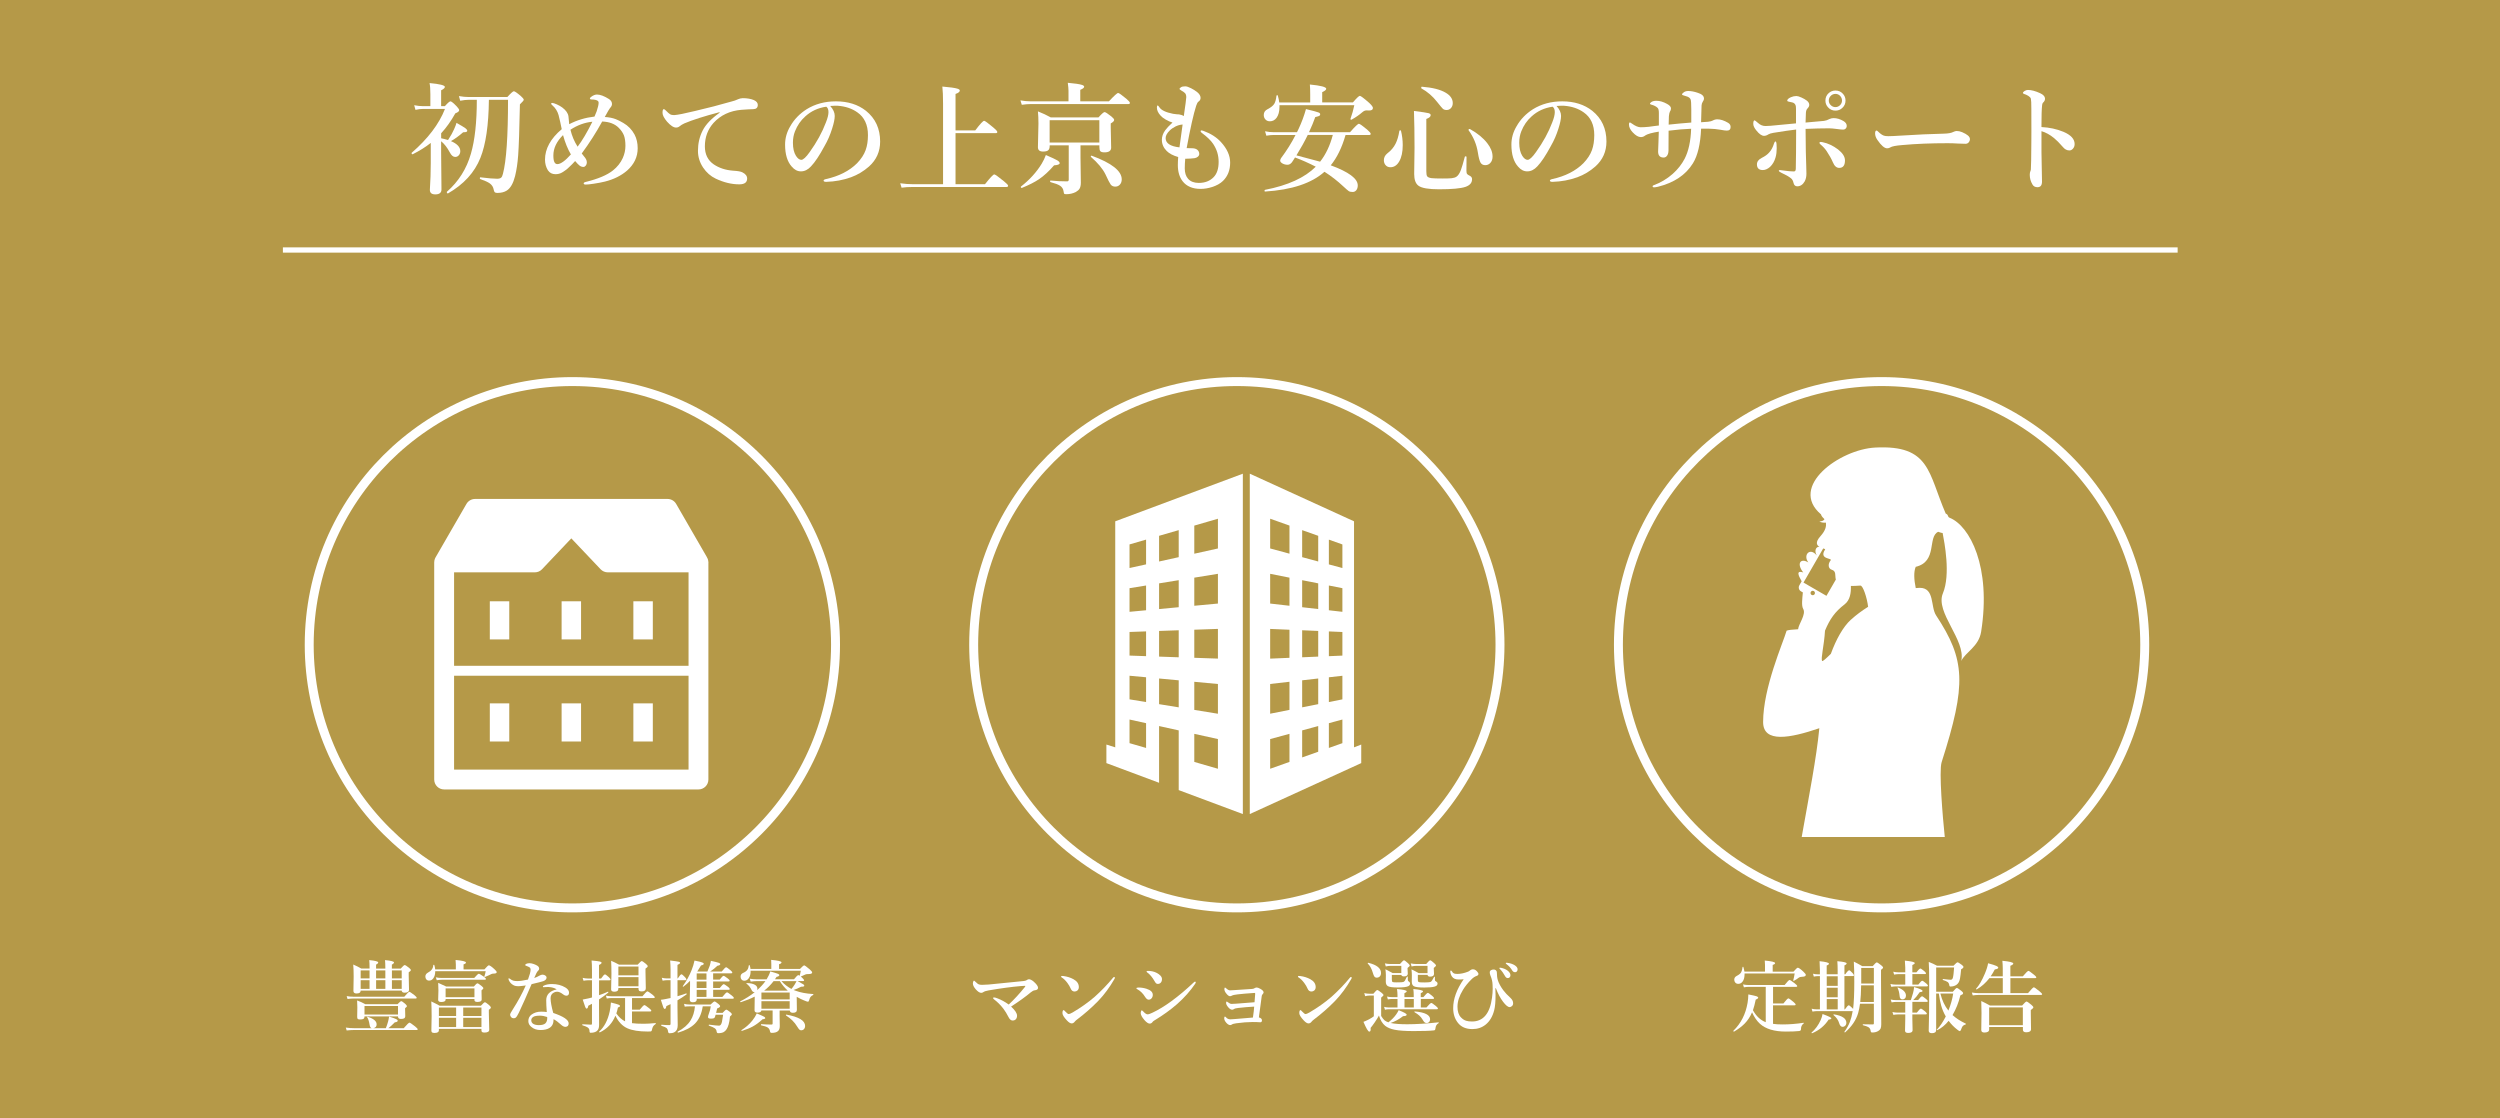 <?xml version="1.0" encoding="UTF-8"?>
<svg id="_レイヤー_2" data-name="レイヤー 2" xmlns="http://www.w3.org/2000/svg" width="950" height="425" viewBox="0 0 950 425">
  <g id="_レイヤー_1-2" data-name="レイヤー 1">
    <g>
      <rect width="950" height="425" fill="#b59948"/>
      <g>
        <path d="M170.26,53.2c1.05-1.6,1.81-2.96,2.29-4.09.46-1.02.77-1.83.92-2.43,1.8,1.02,2.94,1.71,3.44,2.09.43.34.65.65.65.92,0,.37-.42.56-1.26.56h-.29c-1.68,1.47-3.23,2.59-4.65,3.37,2.37,1.02,3.55,2.29,3.55,3.82,0,.66-.21,1.21-.63,1.64-.36.37-.79.56-1.3.56-.78,0-1.47-.58-2.07-1.75-.97-1.83-2.07-3.23-3.28-4.22v4.36l.13,13.95c0,1.26-.78,1.89-2.34,1.89-1.38,0-2.07-.57-2.07-1.71.22-3.47.34-6.86.34-10.15v-7.7c-1.93,1.54-4.22,2.98-6.87,4.31,0,.02-.01.02-.04.02-.08,0-.17-.06-.27-.18-.09-.1-.13-.2-.13-.29,0-.03.01-.06.04-.09,6.2-5.38,10.42-10.94,12.67-16.69h-8.31c-.91,0-1.88.12-2.9.36l-.49-1.77c1.21.24,2.34.36,3.39.36h2.76v-4.56c0-1.81-.1-3.22-.31-4.22,3.88.36,5.82.85,5.82,1.46,0,.4-.47.84-1.42,1.3v6.02h1.42c1.09-1.23,1.8-1.84,2.13-1.84s1.12.63,2.34,1.89c.64.69.97,1.18.97,1.46,0,.45-.49.85-1.46,1.21-1.62,2.91-3.41,5.44-5.39,7.59v1.89c.87.18,1.74.4,2.63.67ZM185.78,37.92c-.1,9.63-1.18,16.99-3.23,22.08-2.22,5.56-6.33,10.06-12.35,13.52h-.04c-.09,0-.18-.07-.27-.2-.08-.12-.11-.23-.11-.34,0-.04.01-.08.04-.11,4.43-3.88,7.47-8.69,9.12-14.44,1.5-5.12,2.25-11.96,2.25-20.51h-2.9c-1.05,0-2.19.12-3.41.36l-.49-1.77c1.35.24,2.62.36,3.82.36h14.58c1.33-1.47,2.16-2.2,2.47-2.2.34,0,1.24.61,2.67,1.84.73.64,1.1,1.12,1.1,1.42,0,.22-.49.79-1.46,1.71-.19,9.64-.42,16.11-.67,19.41-.21,2.92-.6,5.54-1.17,7.86-.69,2.74-1.73,4.57-3.12,5.48-.93.61-2.14.92-3.64.92-.46,0-.79-.09-.97-.27-.17-.17-.29-.47-.38-.92-.18-1.05-.69-1.86-1.53-2.45-.67-.48-1.88-1.03-3.62-1.64-.09-.04-.13-.14-.13-.29,0-.27.08-.39.22-.36,2.91.36,5.02.54,6.36.54.72,0,1.24-.15,1.55-.45.27-.27.49-.75.65-1.44,1.29-4.87,1.93-14.23,1.93-28.1h-7.25Z" fill="#fff"/>
        <path d="M229.8,44.46c1.54.08,2.93.34,4.16.81.81.3,1.78.79,2.92,1.46,1.83,1.06,3.24,2.53,4.25,4.4.79,1.51,1.19,3.25,1.19,5.21,0,3.29-1.35,6.12-4.04,8.49-2.25,1.93-5.04,3.32-8.38,4.16-1.2.3-2.64.58-4.33.83-1.39.21-2.39.31-2.99.31-.52,0-.79-.15-.79-.45,0-.24.28-.43.83-.56,4.63-1.14,8.05-2.58,10.26-4.33,1.68-1.32,2.93-2.9,3.77-4.74.67-1.5,1.01-3.04,1.01-4.63s-.19-2.96-.56-3.95c-.39-1-1.05-1.97-1.98-2.9-1.48-1.5-3.58-2.3-6.29-2.4-2.26,4.12-4.85,8.17-7.77,12.15.27.39.55.74.83,1.06.73.81,1.1,1.56,1.1,2.25,0,.52-.14.97-.43,1.33-.24.31-.53.47-.88.47-.49,0-.97-.16-1.42-.49-.42-.31-.99-.9-1.71-1.75-.6.7-1.55,1.65-2.85,2.85-.63.54-1.33,1.04-2.11,1.5-.73.43-1.56.65-2.49.65-1.27,0-2.24-.49-2.9-1.48-.73-1.2-1.1-2.55-1.1-4.04,0-4.15,2.12-8.01,6.36-11.59-.06-.25-.14-.64-.25-1.15-.13-.69-.24-1.19-.31-1.5-.25-1.2-.47-2.1-.65-2.72-.43-1.48-1.21-2.71-2.34-3.68-.31-.27-.47-.46-.47-.56,0-.24.13-.36.4-.36.34,0,.94.19,1.77.56.79.36,1.47.74,2.02,1.15,1.42,1.06,2.22,2.19,2.38,3.39.04.31.09.75.13,1.3.04.58.1,1.15.16,1.68,2.91-1.53,6.11-2.49,9.61-2.9.43-.96.71-1.63.83-2.02.49-1.47.74-2.56.74-3.28,0-.31-.13-.55-.4-.72-.51-.31-1.28-.47-2.31-.47-.4,0-.61-.13-.61-.4,0-.15.14-.34.43-.56.78-.61,1.53-.92,2.25-.92,1.24,0,2.76.57,4.56,1.71.76.49,1.15,1.12,1.15,1.89,0,.52-.25,1.03-.74,1.53-.21.22-.88,1.37-2.02,3.44ZM213.96,51.33c-2.46,2.44-3.68,5.02-3.68,7.73,0,1.2.13,2.05.4,2.56.25.49.63.74,1.12.74,1.24,0,2.96-1.23,5.14-3.68-1.2-2.02-2.19-4.47-2.99-7.34ZM216.77,49.29c.54,2.31,1.45,4.46,2.72,6.45,1.69-2.2,3.56-5.36,5.62-9.48-2.88.27-5.65,1.28-8.33,3.03Z" fill="#fff"/>
        <path d="M273.44,42.87v-.25c-5.83,1.53-10.29,2.95-13.39,4.27-.73.34-1.32.7-1.75,1.06-.39.34-.84.52-1.35.52-.94.04-2.1-.7-3.48-2.25-1.14-1.35-1.71-2.46-1.71-3.32,0-.94.15-1.42.45-1.42.24,0,.49.15.74.45.79.81,1.38,1.32,1.75,1.53.33.18.76.27,1.3.27h.31c1.3-.09,3.86-.6,7.68-1.53,4.97-1.15,9.63-2.36,13.97-3.62.85-.19,1.7-.49,2.54-.88.45-.22,1.03-.36,1.75-.4,1.66,0,3.08.25,4.25.74.97.46,1.46,1.06,1.46,1.8,0,1.06-.57,1.61-1.71,1.64-.17.02-.77.04-1.82.07-.87.03-1.77.09-2.72.18-4.34.37-7.86,2.03-10.56,4.96-2.2,2.47-3.3,5.44-3.3,8.92,0,3.02,1.12,5.31,3.37,6.85,2.05,1.39,4.5,2.19,7.34,2.4,1.78.1,2.96.31,3.55.63,1.2.6,1.8,1.39,1.8,2.36,0,1.47-1,2.2-2.99,2.2-2.92,0-5.9-.72-8.94-2.16-1.93-.91-3.53-2.32-4.81-4.22-1.3-1.96-1.95-4.08-1.95-6.36,0-2.81.6-5.39,1.8-7.73,1.15-2.28,3.29-4.51,6.4-6.72Z" fill="#fff"/>
        <path d="M315.49,40.28c1.14,1.26,1.71,2.52,1.71,3.77,0,1.17-.34,2.79-1.01,4.87-.72,2.32-1.68,4.53-2.9,6.63-1.89,3.52-3.59,6.08-5.12,7.68-1.15,1.26-2.43,1.89-3.82,1.89-1.3,0-2.46-.6-3.48-1.8-1.69-1.87-2.54-4.66-2.54-8.38,0-2.46.66-4.78,1.98-6.99,1.47-2.59,3.54-4.74,6.22-6.45,3.22-1.99,6.93-2.99,11.12-2.99,4.57,0,8.37,1.2,11.41,3.59,3.59,2.89,5.39,6.78,5.39,11.68,0,3.8-1.41,6.96-4.22,9.48-2.05,1.81-4.33,3.17-6.83,4.09-2.95,1.06-6.09,1.65-9.43,1.75-.67,0-1.01-.16-1.01-.47,0-.25.29-.45.88-.58,4.96-1.09,8.9-3.1,11.84-6.02,1.56-1.62,2.64-3.28,3.26-4.99.58-1.59.88-3.49.88-5.71,0-3.89-1.35-6.78-4.04-8.65-2.04-1.44-4.49-2.27-7.37-2.49-.31-.01-.69-.02-1.12-.02-.72,0-1.31.03-1.77.09ZM313.96,40.55c-3.11.45-5.76,1.68-7.95,3.68-1.72,1.53-3.02,3.41-3.91,5.66-.52,1.3-.79,2.76-.79,4.36,0,2.07.38,3.72,1.15,4.96.66,1.02,1.34,1.53,2.04,1.53s1.79-.98,3.17-2.94c2.71-3.77,4.77-7.53,6.18-11.28.64-1.6.97-2.9.97-3.91s-.28-1.66-.85-2.07Z" fill="#fff"/>
        <path d="M363.1,50.59v19.41h11.19c1.98-2.49,3.15-3.73,3.53-3.73.31,0,1.53.86,3.64,2.58,1.08.87,1.62,1.44,1.62,1.73,0,.31-.2.47-.61.47h-35.47c-1.69,0-3.16.09-4.4.27l-.52-1.68c1.72.24,3.35.36,4.87.36h11.41v-30.64c0-2.8-.09-4.96-.27-6.47,2.89.24,4.81.51,5.75.81.58.18.88.41.88.7,0,.49-.54.93-1.62,1.3v13.84h7.5c1.84-2.43,2.96-3.64,3.37-3.64.31,0,1.47.85,3.48,2.54,1.02.85,1.53,1.42,1.53,1.71,0,.3-.2.45-.61.45h-15.27Z" fill="#fff"/>
        <path d="M406.03,38.49v-4c0-.69-.09-1.7-.27-3.03,2.73.24,4.53.51,5.41.81.54.18.81.41.81.7,0,.37-.49.76-1.48,1.17v4.36h10.89c1.98-2.11,3.14-3.17,3.5-3.17.31,0,1.36.73,3.12,2.2.9.76,1.35,1.29,1.35,1.57,0,.3-.2.45-.61.45h-37.26c-.85,0-1.92.09-3.21.27l-.52-1.68c1.3.24,2.55.36,3.73.36h14.53ZM402.68,62c0,.46-.71.74-2.13.83-1.96,2.26-3.89,4.03-5.77,5.3-1.63,1.09-3.77,2.18-6.42,3.26-.01.01-.04.02-.07.02-.25,0-.38-.13-.38-.4,0-.04.01-.08.04-.11,3.31-2.58,5.94-5.48,7.91-8.71.64-1.08,1.17-2.17,1.57-3.28,2.23.96,3.68,1.63,4.33,2.02.61.37.92.73.92,1.08ZM410.59,55.22v4.6l.13,9.57c0,1-.17,1.77-.49,2.31-.27.45-.74.87-1.42,1.26-1.09.55-2.28.83-3.55.83-.49,0-.78-.04-.85-.13-.09-.1-.17-.41-.25-.92-.12-.94-.58-1.67-1.37-2.18-.69-.45-1.89-.9-3.59-1.35-.1-.03-.16-.13-.16-.31,0-.19.05-.29.16-.29,2.16.21,4.26.31,6.31.31.4,0,.61-.22.61-.67v-13.03h-7.25v.31c0,.81-.22,1.36-.67,1.66-.37.27-1,.4-1.86.4-1.29,0-1.93-.55-1.93-1.66l.2-8.98c0-1.72-.07-3.26-.2-4.63,1.81.72,3.44,1.48,4.87,2.29h18.15c1.21-1.35,1.98-2.02,2.31-2.02s1.18.55,2.58,1.66c.7.57,1.06,1.01,1.06,1.33,0,.4-.43.85-1.3,1.33v1.53l.16,7.66c0,1.2-.85,1.8-2.54,1.8-.81,0-1.34-.16-1.59-.47-.22-.27-.34-.77-.34-1.5v-.7h-7.17ZM417.75,54.16v-8.49h-18.89v8.49h18.89ZM426.26,68.16c0,.85-.26,1.55-.79,2.09-.46.45-1.02.67-1.66.67-.78,0-1.37-.28-1.77-.83-.36-.48-1.02-1.77-1.98-3.86-1.06-2.14-2.9-4.34-5.5-6.6-.04-.03-.07-.07-.07-.13,0-.22.09-.34.27-.34h.07c7.62,2.8,11.43,5.8,11.43,9.01Z" fill="#fff"/>
        <path d="M450.39,60.3c-.12,1.27-.18,2.52-.18,3.73,0,1.66.43,2.97,1.28,3.93.93,1.03,2.28,1.55,4.04,1.55,2.35,0,4.24-.73,5.66-2.2,1.26-1.3,1.89-3.23,1.89-5.79s-.69-4.73-2.07-6.83c-.88-1.32-2.32-2.71-4.31-4.18-.31-.22-.47-.44-.47-.65s.12-.31.36-.31c.1,0,.34.06.7.18,2.77,1,4.99,2.42,6.67,4.25,2.34,2.55,3.5,5.15,3.5,7.82,0,2.86-.91,5.17-2.72,6.94-1.02,1-2.41,1.78-4.18,2.34-1.45.46-2.9.7-4.33.7-3.05,0-5.33-.97-6.83-2.9-1.21-1.56-1.82-3.6-1.82-6.13,0-.88.04-1.91.13-3.08-1.92-.54-3.37-1.3-4.36-2.29-1.23-1.23-1.84-2.64-1.84-4.25,0-1.24.43-2.46,1.28-3.64.57-.78,1.49-1.75,2.76-2.92-.81-.22-1.66-.6-2.56-1.12-.87-.49-1.52-1-1.95-1.5-.94-1-1.42-2.03-1.42-3.08,0-.52.1-.79.31-.79.13,0,.35.23.65.7.7,1.09,2.43,1.92,5.19,2.47.42.08.89.13,1.42.18.52.03.79.04.81.04.73.1,1.35.32,1.84.65.61-4.18.93-6.56.94-7.14.01-.69-.14-1.22-.47-1.59-.22-.24-.7-.58-1.44-1.01-.43-.27-.65-.46-.65-.56,0-.21.2-.44.61-.7.34-.21.88-.31,1.59-.31.51,0,1.24.24,2.18.72.84.42,1.62.91,2.34,1.48.85.7,1.28,1.43,1.28,2.18,0,.6-.26,1.07-.79,1.42-.31.21-.61.73-.88,1.57-1,3.11-2.21,8.48-3.62,16.1.34.04.76.06,1.26.04.48-.01.84,0,1.08.02.73.06,1.3.25,1.71.58.49.42.74.95.74,1.59,0,.4-.19.76-.56,1.06-.33.28-.74.46-1.24.54-1.14.13-2.11.2-2.92.2h-.63ZM449.38,47.31c-.42.08-.73.12-.92.13-.49.09-1.05.28-1.66.56-.97.49-1.74,1.02-2.29,1.57-1.05,1.03-1.57,2-1.57,2.9,0,1.96,1.75,3.14,5.26,3.53.46-3.61.86-6.51,1.19-8.69Z" fill="#fff"/>
        <path d="M502.43,38.91h11.68c1.42-1.66,2.3-2.49,2.63-2.49s1.53.89,3.55,2.67c.94.88,1.42,1.53,1.42,1.93,0,.64-.47.97-1.42.97-.13,0-.26,0-.38-.02-.28-.01-.52-.02-.7-.02-.49,0-1.03.25-1.59.74-1.09.96-2.44,1.89-4.04,2.79-.03.02-.07.02-.11.02-.21,0-.31-.09-.31-.27,0-.01,0-.04.02-.07.63-1.77,1.12-3.5,1.46-5.19h-28.44v.63c0,1.77-.37,3.15-1.1,4.16-.66.88-1.5,1.33-2.54,1.33-.73,0-1.32-.25-1.75-.76-.39-.45-.58-1-.58-1.66,0-.99.49-1.72,1.48-2.2,1.27-.66,2.12-1.35,2.54-2.07.39-.66.66-1.67.81-3.03.03-.13.13-.2.29-.2.12,0,.19.05.22.16.27.91.45,1.78.54,2.61h11.77v-2.99c0-1.54-.04-2.82-.13-3.84,4.15.4,6.22.94,6.22,1.62,0,.4-.51.83-1.53,1.28v3.93ZM505.66,62.81c6.86,2.52,10.29,5.06,10.29,7.64,0,.79-.2,1.42-.61,1.89-.34.4-.79.61-1.33.61-.66,0-1.16-.11-1.5-.34-.31-.21-1-.8-2.04-1.77-2.22-2.08-4.6-3.94-7.17-5.57-4.88,4.37-12.41,6.88-22.6,7.52-.12,0-.18-.1-.18-.31,0-.19.06-.31.18-.34,8.68-1.68,15.12-4.61,19.29-8.8-2.75-1.41-5.38-2.58-7.88-3.5-.13.22-.34.55-.61.97-.27.4-.46.7-.58.88-.49.61-1.04.92-1.64.92-.75,0-1.42-.18-2.02-.54-.52-.33-.79-.67-.79-1.03,0-.22.1-.53.31-.92,2.17-2.89,4.01-5.83,5.53-8.83h-8.29c-.76,0-1.7.09-2.81.27l-.49-1.68c1.14.24,2.22.36,3.26.36h8.87l.61-1.24c1.15-2.44,2.09-4.96,2.81-7.55,2.65.64,4.24,1.07,4.76,1.28.43.18.65.41.65.7s-.13.49-.4.63c-.22.1-.72.25-1.48.43-.6,1.71-1.39,3.62-2.38,5.75h15.59c1.87-2.14,3-3.21,3.37-3.21.31,0,1.36.73,3.12,2.2.91.79,1.37,1.33,1.37,1.62,0,.3-.19.45-.58.45h-8.98c-1.38,4.79-3.26,8.64-5.64,11.54ZM501.64,61.44c2.16-2.74,3.77-6.13,4.83-10.17h-9.52c-1.14,2.37-2.58,4.96-4.31,7.77,4.67,1.21,7.67,2.01,9.01,2.4Z" fill="#fff"/>
        <path d="M532.37,49.67c.45,1.83.67,3.65.67,5.46,0,2.62-.45,4.7-1.35,6.24-.84,1.45-1.95,2.18-3.35,2.18-.78,0-1.4-.28-1.86-.85-.4-.48-.61-1.09-.61-1.82,0-1.02.44-1.89,1.33-2.61,1.39-1.05,2.44-2.28,3.14-3.71.63-1.24,1.1-2.85,1.42-4.83.03-.13.14-.2.34-.2.15,0,.24.04.27.13ZM559.37,68.16c0,1.32-.83,2.27-2.49,2.85-1.8.61-5.15.92-10.06.92-3.98,0-6.58-.45-7.79-1.35-1.09-.79-1.64-2.28-1.64-4.45l.13-9.97c0-5.39-.08-10.05-.22-13.99,3.11.39,4.96.67,5.53.83.55.15.83.4.83.74,0,.58-.55,1.07-1.66,1.46v19.83c0,.96.1,1.59.29,1.91.25.39.82.64,1.71.76.69.09,2.11.13,4.27.13,1.68,0,2.8-.04,3.37-.11.78-.09,1.38-.28,1.82-.58.66-.45,1.23-1.33,1.71-2.63.33-.87.82-2.52,1.46-4.94.03-.1.13-.16.29-.16.24,0,.36.07.36.2l-.04,5.28c0,.63.1,1.06.31,1.28.13.17.5.4,1.1.7.49.27.74.7.74,1.28ZM552.05,39.18c0,.79-.25,1.45-.74,1.95-.43.45-.97.67-1.59.67s-1.11-.16-1.44-.47c-.3-.27-1.03-1.15-2.2-2.63-1.69-2.16-3.67-3.86-5.93-5.1-.06-.03-.09-.11-.09-.25,0-.27.08-.4.25-.4,4.01.31,7.04,1.08,9.07,2.29,1.78,1.05,2.67,2.36,2.67,3.93ZM567.18,59.46c0,1.03-.29,1.86-.88,2.49-.51.54-1.14.81-1.89.81-.84,0-1.45-.33-1.82-.99-.37-.66-.7-1.91-.99-3.75-.48-3.1-1.66-5.94-3.55-8.54-.01-.03-.02-.05-.02-.07,0-.27.16-.4.47-.4.03,0,.05,0,.07.02,2.86,1.6,5.05,3.39,6.58,5.37,1.35,1.72,2.02,3.41,2.02,5.05Z" fill="#fff"/>
        <path d="M591.49,40.28c1.14,1.26,1.71,2.52,1.71,3.77,0,1.17-.34,2.79-1.01,4.87-.72,2.32-1.68,4.53-2.9,6.63-1.89,3.52-3.59,6.08-5.12,7.68-1.15,1.26-2.43,1.89-3.82,1.89-1.3,0-2.46-.6-3.48-1.8-1.69-1.87-2.54-4.66-2.54-8.38,0-2.46.66-4.78,1.98-6.99,1.47-2.59,3.54-4.74,6.22-6.45,3.22-1.99,6.93-2.99,11.12-2.99,4.57,0,8.37,1.2,11.41,3.59,3.59,2.89,5.39,6.78,5.39,11.68,0,3.8-1.41,6.96-4.22,9.48-2.05,1.81-4.33,3.17-6.83,4.09-2.95,1.06-6.09,1.65-9.43,1.75-.67,0-1.01-.16-1.01-.47,0-.25.29-.45.88-.58,4.96-1.09,8.9-3.1,11.84-6.02,1.56-1.62,2.64-3.28,3.26-4.99.58-1.59.88-3.49.88-5.71,0-3.89-1.35-6.78-4.04-8.65-2.04-1.44-4.49-2.27-7.37-2.49-.31-.01-.69-.02-1.12-.02-.72,0-1.31.03-1.77.09ZM589.96,40.55c-3.11.45-5.76,1.68-7.95,3.68-1.72,1.53-3.02,3.41-3.91,5.66-.52,1.3-.79,2.76-.79,4.36,0,2.07.38,3.72,1.15,4.96.66,1.02,1.34,1.53,2.04,1.53s1.79-.98,3.17-2.94c2.71-3.77,4.77-7.53,6.18-11.28.64-1.6.97-2.9.97-3.91s-.28-1.66-.85-2.07Z" fill="#fff"/>
        <path d="M649.08,46.26c.82-.1,1.41-.25,1.75-.45.55-.31,1.14-.47,1.75-.47,1.24,0,2.62.45,4.13,1.35.61.37.92.89.92,1.55,0,.93-.47,1.39-1.42,1.39-.51,0-1.29-.1-2.36-.31-1.39-.25-2.96-.4-4.69-.43h-2.74c-.25,5.85-1.29,10.24-3.1,13.16-2.74,4.43-7.17,7.4-13.3,8.92-.72.15-1.19.22-1.42.22-.4,0-.61-.12-.61-.36,0-.18.09-.31.27-.38,2.74-1,5.18-2.45,7.32-4.33,1.93-1.71,3.47-3.65,4.6-5.82,1.48-2.89,2.3-6.68,2.45-11.37-2.4.08-5.25.32-8.56.74-.01.84-.02,2.1-.02,3.77s0,2.96-.02,3.8c-.03.99-.28,1.71-.76,2.18-.31.3-.67.45-1.08.45-1.41,0-2.11-.76-2.11-2.29,0-.48.04-1.62.13-3.44.08-1.6.12-2.97.13-4.11-1.17.18-2.23.4-3.19.65-.97.28-1.63.55-1.98.81-.48.4-1.03.61-1.64.61-.94,0-1.98-.6-3.1-1.8-.94-.99-1.42-1.98-1.42-2.99,0-.52.13-.79.4-.79.04,0,.26.13.65.4,1.32.96,2.44,1.44,3.37,1.44s2.01-.06,3.17-.18c.42-.06,1.07-.15,1.95-.27.66-.09,1.27-.16,1.82-.22v-4.74c0-.99-.15-1.63-.45-1.93-.57-.57-1.38-.99-2.45-1.26-.31-.07-.47-.19-.47-.36,0-.18.19-.4.56-.65.43-.3,1.06-.45,1.89-.45,1.27,0,2.62.4,4.04,1.19.99.54,1.48,1.11,1.48,1.71,0,.46-.14.89-.43,1.28-.15.27-.27.84-.36,1.71-.06,1.05-.09,2.1-.09,3.17,2.91-.31,5.77-.58,8.6-.79v-5.01c0-2.11-.09-3.38-.27-3.82-.19-.42-.58-.76-1.17-1.01-.4-.16-.92-.33-1.55-.49-.34-.07-.52-.2-.52-.38,0-.21.23-.48.7-.81.43-.31.99-.47,1.66-.47,1.06,0,2.28.23,3.66.7,1.54.49,2.31,1.21,2.31,2.16,0,.4-.17.85-.52,1.33-.22.33-.36.78-.4,1.35-.06,1.66-.12,3.77-.18,6.33,1.11-.04,1.98-.1,2.61-.18Z" fill="#fff"/>
        <path d="M686.12,46.57c3.08-.24,5.41-.45,6.99-.63.7-.09,1.39-.32,2.07-.7.54-.24,1.06-.36,1.57-.36,1.26,0,2.53.38,3.82,1.15.79.49,1.19,1.09,1.19,1.8,0,.42-.14.77-.43,1.06-.24.24-.54.36-.9.36-.52,0-1.29-.07-2.31-.22-1.35-.18-2.37-.27-3.08-.27-2.64,0-5.61.08-8.92.22,0,2.79.03,5.65.09,8.6.03,1.57.08,3.42.16,5.55.04,1.36.07,2.32.07,2.88,0,1.12-.22,2.09-.65,2.9-.72,1.26-1.67,1.89-2.85,1.89-.75,0-1.22-.45-1.42-1.35-.17-.79-.5-1.38-1.01-1.75-.78-.63-1.96-1.3-3.55-2.02-.67-.3-1.01-.58-1.01-.83,0-.15.15-.22.45-.22.15,0,.34.02.56.07.24.03.43.05.56.07,1.78.25,3.17.38,4.18.38.46,0,.7-.35.7-1.06.06-1.54.09-3.57.09-6.09l.04-8.78c-2.1.24-4.98.66-8.65,1.26-.88.15-1.51.34-1.89.58-.55.37-1.11.56-1.66.56-.85,0-1.82-.67-2.9-2.02-.79-.96-1.19-1.8-1.19-2.54,0-.88.17-1.33.52-1.33.1,0,.56.35,1.37,1.06.81.73,1.73,1.1,2.76,1.1.46,0,1.09-.03,1.89-.09,1.24-.1,4.48-.41,9.7-.92v-5.48c0-.73-.06-1.22-.18-1.46-.25-.55-.66-.89-1.21-1.01l-1.33-.29c-.4-.07-.61-.21-.61-.4,0-.45.46-.88,1.39-1.3.69-.3,1.39-.45,2.11-.45.43,0,1.08.19,1.93.58.76.34,1.44.73,2.02,1.17.61.48.92,1.02.92,1.62,0,.45-.22.89-.65,1.33-.39.39-.6.97-.63,1.75-.06,1.35-.1,2.57-.13,3.66ZM674.14,54.5c.15-.49.33-.74.54-.74s.34.29.4.88c.04.61.07,1.18.07,1.71,0,1.27-.14,2.42-.43,3.44-.42,1.5-1.12,2.71-2.11,3.64-.91.79-1.82,1.19-2.72,1.19-1.5,0-2.25-.72-2.25-2.16,0-1.03.61-1.86,1.84-2.47,1.23-.61,2.16-1.29,2.81-2.04.81-.88,1.42-2.03,1.84-3.44ZM691.91,55c-.34-.28-.52-.52-.52-.7,0-.24.19-.36.56-.36.06,0,.27.03.63.09,2.05.42,4.01,1.34,5.88,2.76,1.75,1.38,2.63,2.76,2.63,4.16,0,1.9-.73,2.85-2.2,2.85-1,0-1.8-.7-2.38-2.09-.57-1.33-1.37-2.77-2.4-4.31-.6-.88-1.33-1.68-2.2-2.4ZM697.48,34.4c1.14,0,2.08.41,2.83,1.24.66.72.99,1.58.99,2.58,0,1.14-.42,2.08-1.26,2.83-.72.66-1.57.99-2.56.99-1.14,0-2.08-.42-2.83-1.26-.66-.72-.99-1.57-.99-2.56,0-1.15.42-2.1,1.26-2.85.72-.64,1.57-.97,2.56-.97ZM697.48,35.68c-.75,0-1.38.28-1.89.85-.43.48-.65,1.04-.65,1.68,0,.72.28,1.33.85,1.84.48.43,1.04.65,1.68.65.72,0,1.33-.28,1.84-.83.43-.48.65-1.03.65-1.66,0-.73-.28-1.36-.83-1.89-.48-.43-1.03-.65-1.66-.65Z" fill="#fff"/>
        <path d="M748.58,52.79c0,.51-.17.95-.49,1.33-.31.34-.7.52-1.17.52s-1.42-.03-2.9-.09c-1.3-.09-2.61-.13-3.91-.13-6.33,0-12.07.23-17.21.7-2.44.19-3.96.49-4.56.88-.34.24-.76.36-1.24.36-1,0-2.23-1.06-3.68-3.17-.58-.82-.88-1.65-.88-2.49,0-.73.19-1.1.56-1.1.12,0,.31.13.58.4.82.81,1.56,1.33,2.2,1.55.39.13.94.2,1.66.2.96,0,2.57-.07,4.83-.22,6.14-.39,11.58-.64,16.31-.74,1.66-.04,2.85-.26,3.57-.65.49-.24.93-.36,1.3-.36.67,0,1.36.15,2.07.45,1.96.84,2.94,1.7,2.94,2.58Z" fill="#fff"/>
        <path d="M775.76,48.28c3.01.15,5.79.75,8.33,1.8,2.84,1.2,4.27,2.75,4.27,4.65,0,.75-.24,1.37-.72,1.86-.39.39-.81.58-1.26.58-.96,0-1.8-.45-2.52-1.35-1.3-1.5-2.41-2.61-3.32-3.35-1.57-1.29-3.17-2.16-4.78-2.63v8c0,.79.07,4.51.2,11.14,0,1.44-.57,2.16-1.71,2.16-.9,0-1.54-.35-1.93-1.06-.67-1.14-1.01-2.35-1.01-3.64,0-.58.08-1.03.22-1.33.13-.31.2-.58.2-.79.09-1.14.15-4.57.18-10.31.01-1.62.02-3.03.02-4.25l-.02-8.36c0-2.17-.06-3.47-.18-3.91-.13-.39-.46-.74-.97-1.06-.63-.37-1.16-.61-1.59-.72-.3-.09-.45-.23-.45-.43s.2-.43.61-.7c.43-.27.86-.4,1.28-.4,1.3,0,2.85.41,4.65,1.24,1.23.55,1.84,1.27,1.84,2.16,0,.51-.26,1-.79,1.48-.17.18-.27.49-.31.92-.17,1.42-.25,4.18-.25,8.27Z" fill="#fff"/>
      </g>
      <circle cx="217.5" cy="245" r="100" fill="none" stroke="#fff" stroke-miterlimit="10" stroke-width="3.4"/>
      <line x1="107.5" y1="95" x2="827.5" y2="95" fill="none" stroke="#fff" stroke-miterlimit="10" stroke-width="2"/>
      <g>
        <path d="M269.16,213.38c-.02-.2-.04-.39-.09-.58-.04-.16-.08-.3-.14-.45-.09-.22-.19-.43-.32-.63-.04-.06-.06-.14-.1-.2l-11.57-20.03c-.67-1.17-1.92-1.89-3.27-1.89h-73.15c-1.35,0-2.59.72-3.27,1.89l-11.75,20.34c-.07.11-.12.23-.17.35-.01.03-.03.05-.04.08-.08.2-.14.4-.19.61-.01.06-.02.11-.03.17-.04.22-.07.44-.07.67h0v82.51c0,2.08,1.69,3.77,3.77,3.77h96.65c2.08,0,3.77-1.69,3.77-3.77v-82.32c0-.07.02-.13.02-.19,0-.12-.04-.23-.05-.34ZM172.55,256.78h89.1v35.67h-89.1v-35.67ZM261.65,253.01h-89.1v-35.52h30.69c1.04,0,2.03-.42,2.74-1.18l2.46-2.6,3.58-3.77,5.08-5.36,5.08,5.36,3.58,3.77,2.46,2.6c.71.75,1.7,1.18,2.74,1.18h30.69v35.52Z" fill="#fff"/>
        <rect x="186.13" y="267.28" width="7.39" height="14.49" fill="#fff"/>
        <rect x="213.41" y="267.28" width="7.39" height="14.49" fill="#fff"/>
        <rect x="240.68" y="267.28" width="7.39" height="14.49" fill="#fff"/>
        <rect x="186.13" y="228.49" width="7.39" height="14.49" fill="#fff"/>
        <rect x="213.41" y="228.49" width="7.39" height="14.49" fill="#fff"/>
        <rect x="240.68" y="228.49" width="7.39" height="14.49" fill="#fff"/>
      </g>
      <g>
        <path d="M141.25,390.72c-.42-.08-.7-.56-.83-1.44-.19-1.19-.48-2.09-.89-2.7-.03-.04-.04-.08-.04-.12,0-.07.04-.1.12-.1h.04c2.31.71,3.47,1.67,3.47,2.89,0,.81-.41,1.3-1.23,1.46h4.73c.36-.89.64-1.73.85-2.52.15-.53.27-1.16.38-1.89,1.4.43,2.3.75,2.72.97.37.19.56.38.56.59,0,.34-.37.55-1.11.63-.88.91-1.69,1.65-2.43,2.23h5.82c1.22-1.42,1.95-2.12,2.2-2.12.2,0,.91.49,2.15,1.46.64.54.97.89.97,1.05,0,.2-.13.29-.39.29h-23.85c-.73,0-1.65.06-2.75.18l-.34-1.1c1.12.16,2.17.23,3.15.23h6.72ZM158.34,379.15c0,.2-.13.29-.38.29h-23.7c-.6,0-1.33.06-2.2.18l-.32-1.1c.88.16,1.7.23,2.46.23h19.44c1.03-1.24,1.67-1.86,1.92-1.86.19,0,.83.43,1.95,1.29.56.48.84.8.84.97ZM140.43,368.07v-.42c0-1.24-.04-2.18-.12-2.81,2.28.21,3.41.51,3.41.89,0,.27-.27.55-.81.82v1.52h3.52v-.42c0-1.03-.04-1.96-.12-2.81,2.28.21,3.41.51,3.41.89,0,.27-.27.55-.81.82v1.52h3.36c.79-.9,1.29-1.35,1.51-1.35.23,0,.79.35,1.66,1.05.46.37.69.66.69.86,0,.23-.27.52-.82.86v1.11l.12,5.51c0,.74-.56,1.11-1.67,1.11-.71,0-1.08-.26-1.11-.78h-15.6c0,.72-.52,1.08-1.55,1.08-.8,0-1.2-.32-1.2-.97l.09-5.45c0-1.8-.05-3.33-.16-4.58,1.12.48,2.14.99,3.06,1.52h3.15ZM151.24,386.22h-12.73v.06c0,.44-.15.74-.44.91-.25.14-.66.21-1.23.21-.47,0-.78-.07-.92-.22-.13-.15-.19-.42-.19-.81l.06-3.59c0-.87-.03-1.74-.09-2.61,1.04.37,2.08.85,3.15,1.44h12.19c.75-.78,1.23-1.17,1.44-1.17s.72.34,1.52,1.03c.42.39.63.68.63.86,0,.2-.23.45-.69.78v.51l.06,2.46c0,.44-.15.74-.44.91-.24.14-.65.21-1.23.21-.72,0-1.08-.3-1.08-.91v-.06ZM140.43,368.76h-3.38v3.03h3.38v-3.03ZM140.43,375.78v-3.3h-3.38v3.3h3.38ZM151.24,385.53v-3.24h-12.73v3.24h12.73ZM146.43,368.76h-3.52v3.03h3.52v-3.03ZM142.92,375.78h3.52v-3.3h-3.52v3.3ZM148.93,368.76v3.03h3.72v-3.03h-3.72ZM148.93,375.78h3.72v-3.3h-3.72v3.3Z" fill="#fff"/>
        <path d="M165.35,368.36h7.87v-1.86c0-.45-.03-1.02-.1-1.71,2.63.24,3.94.57,3.94.97,0,.3-.3.53-.91.69v1.92h7.93c.9-1.04,1.46-1.55,1.67-1.55.36,0,1.07.49,2.14,1.48.58.53.86.9.86,1.13,0,.36-.41.54-1.23.54-.44,0-1.01.21-1.71.62-.31.17-.83.39-1.54.66-.03,0-.06.01-.09.01-.09,0-.13-.04-.13-.12,0-.03,0-.06.01-.09.26-.82.43-1.48.5-1.99h-19.17c0,1.12-.24,2.02-.72,2.68-.42.6-.95.89-1.6.89-.47,0-.83-.16-1.08-.48-.23-.27-.35-.63-.35-1.07,0-.62.32-1.11.97-1.48,1.3-.66,1.98-1.61,2.04-2.84,0-.09.07-.13.21-.13.11,0,.17.03.18.1.16.47.27,1.02.34,1.64ZM166.78,390.97v.51c0,.69-.55,1.04-1.66,1.04-.48,0-.8-.08-.98-.23-.15-.15-.22-.39-.22-.73l.1-5.45c0-1.99-.04-3.85-.13-5.57,1.13.54,2.18,1.08,3.15,1.63h15.7c.81-.88,1.32-1.32,1.52-1.32.22,0,.77.37,1.62,1.11.44.41.66.71.66.89,0,.24-.26.54-.78.88v1.14l.15,6.42c0,.72-.6,1.08-1.8,1.08-.47,0-.79-.07-.95-.22-.15-.14-.22-.37-.22-.7v-.48h-16.17ZM184.64,372c0,.21-.13.31-.39.31h-16.49c-.48,0-1.08.06-1.8.18l-.34-1.1c.75.16,1.46.23,2.14.23h12.45c.92-1.06,1.5-1.6,1.74-1.6.19,0,.82.37,1.89,1.11.54.4.8.69.8.86ZM180.29,379.61h-10.96v.21c0,.62-.55.94-1.66.94-.78,0-1.17-.27-1.17-.81l.1-3.54c0-.96-.03-1.93-.09-2.93,1.65.75,2.67,1.22,3.05,1.41h10.49c.69-.82,1.15-1.23,1.38-1.23.21,0,.73.34,1.58,1.03.44.35.66.63.66.83s-.23.46-.69.81v.6l.06,2.9c0,.61-.54.91-1.61.91-.76,0-1.14-.23-1.14-.69v-.42ZM166.78,386.07h6.55v-3.22h-6.55v3.22ZM166.78,386.76v3.52h6.55v-3.52h-6.55ZM180.29,378.93v-3.35h-10.96v3.35h10.96ZM182.95,386.07v-3.22h-6.93v3.22h6.93ZM182.95,390.28v-3.52h-6.93v3.52h6.93Z" fill="#fff"/>
        <path d="M206.2,370.36c.47.03.86.18,1.16.45.22.2.34.41.34.63,0,.62-.42,1.09-1.26,1.41-.52.18-2,.55-4.44,1.13-1.89,4.43-3.51,8.05-4.83,10.84-.49,1.01-.89,1.64-1.2,1.89-.22.16-.48.23-.78.23-.39,0-.7-.13-.92-.4-.28-.27-.43-.59-.43-.95,0-.31.33-.97,1-1.98,2.01-3.14,3.66-6.19,4.95-9.13-1.45.19-2.36.28-2.74.28-.86,0-1.51-.13-1.95-.4-.8-.43-1.39-1.07-1.77-1.92-.08-.19-.12-.36-.12-.51,0-.12.07-.18.21-.18.08,0,.19.06.34.18.46.37.91.62,1.35.73.44.1.93.15,1.46.15.91,0,2.26-.19,4.06-.57.66-1.77,1-3.03,1-3.78,0-.38-.12-.66-.35-.83-.21-.17-.7-.39-1.46-.67-.16-.06-.23-.15-.23-.26,0-.16.1-.29.31-.4.37-.2.81-.29,1.32-.29.47,0,1.03.11,1.67.34.53.2.97.41,1.33.64.44.29.66.66.66,1.11,0,.32-.13.58-.39.78-.37.29-.87,1.22-1.49,2.77.71-.23,1.37-.54,1.98-.91.44-.25.86-.38,1.26-.38ZM211.53,375.95c-.81-.52-1.8-.81-2.96-.88-.15,0-.3-.01-.45-.01-.34,0-.66.01-.97.04s-.49.04-.57.04c-.2,0-.29-.07-.29-.21,0-.16.12-.29.37-.4.82-.4,1.86-.6,3.12-.6,1.93,0,3.62.44,5.07,1.32.92.56,1.38,1.21,1.38,1.95,0,.78-.35,1.17-1.05,1.17-.36,0-.75-.16-1.16-.48-.86-.69-1.64-1.04-2.34-1.04-.5,0-.95.13-1.35.4-.74.42-1.11,1.12-1.11,2.09,0,1.32.34,3.18,1.01,5.58,3.91,1.32,5.86,2.64,5.86,3.96,0,.82-.39,1.26-1.17,1.32h-.09c-.52,0-1.07-.28-1.65-.83-1.01-.93-1.95-1.63-2.83-2.09.04,1.53-.46,2.63-1.49,3.3-.83.56-1.99.83-3.49.83-1.37,0-2.5-.38-3.41-1.14-.8-.62-1.2-1.38-1.2-2.27,0-1.04.42-1.88,1.26-2.49,1-.72,2.2-1.08,3.6-1.08.86,0,1.58.05,2.15.15-.14-1.86-.21-3.34-.21-4.47,0-2.16,1.33-3.54,3.98-4.15ZM207.92,386.46c-1-.34-1.9-.51-2.71-.51-1.24,0-2.1.16-2.58.48-.5.33-.75.75-.75,1.26,0,.59.25,1.04.75,1.38.55.32,1.26.48,2.14.48,1.2,0,2.04-.24,2.52-.72.44-.47.66-1.12.66-1.95,0-.18,0-.32-.03-.42Z" fill="#fff"/>
        <path d="M227.63,378.18c1.04-.34,2.16-.79,3.37-1.33,0,0,.02-.01.03-.01.1,0,.15.07.15.22,0,.07-.02.12-.06.15-1.13.93-2.29,1.79-3.49,2.58v2.96l.03,6.67c0,.89-.17,1.56-.51,2.01-.5.68-1.41,1.03-2.72,1.03-.28,0-.42-.21-.42-.63,0-.61-.22-1.06-.63-1.36-.36-.27-1.03-.56-2.01-.85-.08-.02-.12-.09-.12-.21,0-.13.04-.19.12-.19,1.4.1,2.45.15,3.15.15.21,0,.33-.03.37-.09.04-.05.06-.17.06-.37v-7.47c-.3.19-.77.43-1.41.75-.09.72-.3,1.08-.63,1.08-.19,0-.36-.21-.53-.63-.14-.33-.45-1.27-.95-2.81.69-.14,1.43-.29,2.2-.45.12-.03.36-.09.72-.18.25-.06.46-.11.6-.16v-6.53h-1.66c-.41,0-.93.06-1.55.18l-.34-1.11c.67.17,1.3.25,1.89.25h1.66v-3.3c0-1.46-.05-2.65-.15-3.54,1.65.15,2.71.28,3.16.4.43.11.64.26.64.47,0,.26-.32.54-.97.82v5.16h.78c.71-1.04,1.21-1.57,1.48-1.57.2,0,.69.36,1.49,1.08.42.42.63.71.63.86,0,.21-.13.31-.39.31h-3.98v5.7ZM237.53,388.14v-8.88h-5.24c-.45,0-1.02.06-1.71.18l-.34-1.1c.72.16,1.41.23,2.05.23h11.84c1.02-1.24,1.64-1.86,1.89-1.86.2,0,.85.43,1.96,1.29.56.48.84.8.84.97,0,.2-.13.29-.4.29h-8.25v4.41h2.94c.93-1.16,1.52-1.74,1.77-1.74.2,0,.8.41,1.83,1.23.52.4.78.7.78.89,0,.21-.13.31-.4.31h-6.93v4.44c1.1.16,2.6.23,4.5.23,1.17,0,2.65-.09,4.44-.26.08-.02.12.03.12.15,0,.1-.03.17-.09.22-.47.29-.8.61-.98.95-.16.28-.31.74-.45,1.38-.05.29-.22.45-.51.48-.21.02-.57.03-1.08.03-3.29,0-5.86-.41-7.71-1.23-1.89-.85-3.41-2.45-4.55-4.79-1.15,2.88-3.12,5-5.9,6.34,0,0-.02.01-.04.01-.16,0-.23-.09-.23-.26,0-.03,0-.05.03-.07,1.92-1.74,3.25-4.27,3.97-7.59.22-1.05.38-2.2.47-3.44,1.51.37,2.49.65,2.93.83.35.15.53.32.53.51,0,.21-.27.4-.8.57-.14.74-.34,1.49-.6,2.24.98,1.41,2.1,2.42,3.36,3.03ZM242.63,375.45h-7.65v.23c0,.78-.5,1.17-1.49,1.17-.84,0-1.26-.29-1.26-.86l.12-5.92c0-1.81-.04-3.46-.12-4.97.96.4,1.95.89,2.99,1.46h7.1c.81-.9,1.32-1.35,1.54-1.35s.76.36,1.62,1.08c.44.38.66.67.66.86,0,.24-.28.55-.85.92v1.23l.12,6.21c0,.82-.52,1.23-1.55,1.23-.49,0-.82-.09-1-.26-.16-.17-.23-.45-.23-.85v-.21ZM242.63,370.62v-3.35h-7.65v3.35h7.65ZM242.63,374.77v-3.46h-7.65v3.46h7.65Z" fill="#fff"/>
        <path d="M257.44,378.57c1.5-.44,2.61-.8,3.31-1.08h.03c.1,0,.15.08.15.25,0,.07-.02.12-.06.15-1.3.93-2.44,1.67-3.43,2.24v2.71l.09,6.74c0,.62-.09,1.15-.28,1.57-.44,1-1.38,1.49-2.81,1.49-.32,0-.51-.21-.57-.63-.08-.66-.29-1.13-.64-1.41-.31-.23-.93-.49-1.85-.78-.08-.02-.12-.09-.12-.22,0-.14.04-.21.12-.21,1.06.1,2.05.15,2.95.15.32,0,.48-.16.48-.47v-7.5c-.34.18-.87.42-1.6.75-.08.71-.29,1.07-.63,1.07-.18,0-.36-.22-.54-.66-.18-.44-.48-1.38-.92-2.81.6-.06,1.34-.18,2.23-.37.02,0,.27-.05.76-.16.27-.06.51-.1.7-.13v-6.78h-1.44c-.41,0-.93.06-1.57.18l-.32-1.11c.66.17,1.29.25,1.89.25h1.44v-3.37c0-1.03-.05-2.17-.15-3.44,1.79.21,2.88.38,3.27.48.34.09.51.22.51.41,0,.23-.33.5-1,.79v5.13h.12c.66-1.04,1.13-1.57,1.41-1.57.19,0,.62.36,1.32,1.08.36.4.54.69.54.86,0,.21-.13.31-.38.31h-3v6.09ZM267.04,382.41c-.42,2.83-1.42,5.03-3,6.61-1.44,1.43-3.55,2.55-6.34,3.38-.15.03-.22-.06-.22-.28,0-.04.02-.07.04-.09,2.24-1.19,3.87-2.61,4.89-4.26.92-1.46,1.47-3.24,1.67-5.36h-1.99c-.77,0-1.4.04-1.89.12l-.26-1.07c.66.18,1.34.26,2.04.26h8.04c.8-.78,1.3-1.17,1.51-1.17s.71.33,1.52,1c.4.34.6.61.6.81,0,.3-.38.59-1.14.86-.17.79-.3,1.35-.39,1.68h2.46c.73-.82,1.21-1.23,1.42-1.23s.71.32,1.52.97c.4.34.6.61.6.81,0,.15-.24.42-.72.83-.13,1.29-.3,2.29-.51,3-.41,1.47-1.05,2.45-1.92,2.93-.5.26-1.19.4-2.08.4-.32,0-.51-.21-.57-.63-.05-.51-.28-.92-.7-1.23-.43-.31-1.18-.65-2.24-1.01-.05-.03-.07-.08-.07-.15,0-.17.05-.24.16-.22,1.89.25,3.16.38,3.79.38.49,0,.85-.47,1.08-1.41.08-.34.23-1.26.45-2.75h-2.86l-.23.83c-.08.27-.25.45-.51.54-.22.08-.6.12-1.11.12-.69,0-1.04-.2-1.04-.6,0-.27.08-.6.23-.98.47-1.26.75-2.29.83-3.09h-3.06ZM264.94,369.18h3.87c.03-.06.32-.78.88-2.17.23-.75.38-1.38.44-1.89,1.52.33,2.52.58,2.99.75.39.15.59.3.59.45,0,.35-.36.57-1.08.66-.82.8-1.74,1.53-2.75,2.2h4.38c.87-1.08,1.43-1.63,1.67-1.63.19,0,.74.38,1.65,1.14.46.4.69.69.69.88,0,.2-.13.29-.38.29h-6.9v2.4h2.49c.74-.96,1.24-1.44,1.49-1.44.2,0,.74.34,1.63,1.03.44.34.66.61.66.81s-.13.29-.39.29h-5.88v2.49h2.52c.76-.98,1.27-1.46,1.52-1.46.18,0,.71.34,1.6,1.01.44.35.66.63.66.85,0,.2-.13.29-.39.29h-5.9v2.7h3.5c.93-1.16,1.52-1.74,1.77-1.74.21,0,.81.4,1.8,1.2.52.4.78.71.78.92s-.13.31-.38.31h-13.71v.29c0,.7-.49,1.05-1.46,1.05-.8,0-1.2-.32-1.2-.97l.12-5.29v-1.89c-.7.75-1.54,1.49-2.5,2.21-.03.02-.06.03-.09.03-.12,0-.18-.05-.18-.15,0-.02,0-.04.01-.06,1.41-1.98,2.52-4,3.34-6.06.49-1.21.86-2.43,1.11-3.66,1.46.28,2.43.52,2.9.7.41.16.62.33.62.53,0,.26-.35.47-1.05.63-.59,1-1.05,1.76-1.41,2.29ZM264.74,372.28h3.72v-2.4h-3.72v2.4ZM264.74,372.96v2.49h3.72v-2.49h-3.72ZM264.74,376.14v2.7h3.72v-2.7h-3.72Z" fill="#fff"/>
        <path d="M290.85,372.83h-3.37c-.58,0-1.32.06-2.23.18l-.32-1.1c.88.16,1.7.23,2.46.23h3.93c.65-1.06,1.12-2.07,1.39-3,1.58.45,2.56.76,2.93.92.34.15.51.31.51.48,0,.3-.35.53-1.05.67-.12.2-.33.5-.63.92h7.24c.84-1.05,1.39-1.58,1.64-1.58.13,0,.3.08.51.23.13-.34.28-.97.45-1.89h-19.09c.04,1.13-.18,2.06-.66,2.78-.44.66-1,1-1.68,1-.48,0-.85-.16-1.11-.47-.23-.28-.35-.64-.35-1.08,0-.67.34-1.15,1.03-1.44.71-.31,1.22-.7,1.54-1.16.29-.41.48-.96.56-1.66.02-.09.08-.13.18-.13.08,0,.13.03.16.1.18.52.27.97.29,1.36h7.92v-1.74c0-.18-.02-.74-.06-1.7,2.62.23,3.93.55,3.93.95,0,.31-.31.54-.92.69v1.8h7.94c.86-.9,1.39-1.35,1.6-1.35.22,0,.94.52,2.14,1.55.6.56.89.93.89,1.11,0,.42-.41.63-1.23.63-.66,0-1.09.05-1.29.15-.36.18-.96.44-1.8.81.23.21.45.4.63.57.42.39.63.67.63.85,0,.2-.13.29-.39.29h-2.12c1.2.63,1.94,1.05,2.23,1.25.23.17.35.32.35.47,0,.18-.09.29-.28.34-.17.06-.47.09-.92.09-1.03.55-1.99.96-2.88,1.23l.75.29c1.85.69,4.07,1.11,6.67,1.26.08,0,.12.05.12.16s-.04.18-.12.21c-.46.22-.79.48-1,.78-.19.25-.34.63-.47,1.14-.11.42-.27.63-.48.63-.23,0-.74-.17-1.52-.51-.76-.29-1.67-.74-2.74-1.35v.73l.06,4.23c0,.74-.51,1.11-1.52,1.11-.72,0-1.11-.29-1.17-.86h-3.87v2.34l.06,3.57c0,.88-.23,1.52-.69,1.92-.5.44-1.28.66-2.34.66-.39,0-.61-.16-.66-.48-.1-.71-.4-1.24-.91-1.57-.47-.3-1.29-.57-2.45-.81-.06,0-.09-.07-.09-.18,0-.19.05-.28.15-.28,1.29.11,2.57.16,3.84.16.28,0,.43-.12.43-.37v-4.98h-4.26c-.12.54-.6.81-1.44.81-.78,0-1.17-.29-1.17-.86l.06-4.22v-1c-1.44.74-3.19,1.45-5.27,2.12,0,0-.02.01-.04.01-.14,0-.21-.09-.21-.26,0-.03.01-.05.04-.07,1.92-.96,3.76-2.12,5.51-3.49h-.15c-.46,0-.82-.29-1.08-.86-.45-.97-1.08-1.75-1.9-2.36-.05-.03-.07-.07-.07-.12,0-.08.04-.12.13-.12,1.36.02,2.4.24,3.12.66.62.36.94.84.94,1.45,0,.23-.04.43-.12.6,1.27-1.11,2.34-2.28,3.22-3.49ZM290.81,386.85c0,.24-.35.41-1.04.48-1.29,1.18-2.54,2.1-3.77,2.77-1.09.59-2.45,1.13-4.06,1.64-.15.03-.22-.04-.22-.21,0-.04.02-.07.04-.09,1.58-.97,2.96-2.18,4.13-3.63.75-.95,1.31-1.85,1.68-2.71,1.54.64,2.48,1.06,2.8,1.25.28.16.42.32.42.5ZM289.4,377.15l-.06.06v2.56h10.74v-2.62h-10.68ZM289.34,380.46v2.87h10.74v-2.87h-10.74ZM293.97,372.83c-1.09,1.41-2.29,2.62-3.6,3.63h8.99c-1.21-1.12-2.22-2.33-3.03-3.63h-2.36ZM302.69,372.83h-5.76c1.12,1.21,2.39,2.2,3.81,2.97.39-.44.81-1.01,1.26-1.71.3-.47.53-.89.69-1.26ZM305.94,389.84c0,.53-.16.95-.47,1.26-.26.28-.6.42-1,.42-.27,0-.51-.09-.7-.28-.18-.16-.41-.46-.69-.92-.63-1.04-1.29-1.88-1.98-2.55-.61-.6-1.41-1.22-2.4-1.88-.04-.04-.06-.09-.06-.16,0-.14.05-.2.16-.18,4.76.85,7.13,2.28,7.13,4.28Z" fill="#fff"/>
      </g>
      <circle cx="470" cy="245" r="100" fill="none" stroke="#fff" stroke-miterlimit="10" stroke-width="3.4"/>
      <g>
        <path d="M383.32,381.72c2-1.85,4.04-4.06,6.12-6.64.14-.18.21-.3.21-.37,0-.06-.1-.09-.29-.09-.31,0-.81.03-1.51.09-3.39.28-7.43.83-12.12,1.63-1,.17-1.68.39-2.05.66-.25.19-.53.28-.83.28-.58,0-1.27-.45-2.07-1.35-.72-.84-1.08-1.56-1.08-2.17,0-.3.05-.57.15-.81.09-.21.18-.31.28-.31.08,0,.22.11.44.34.43.42.75.71.97.86.35.26.9.4,1.65.4.59,0,1.42-.04,2.49-.12,8.4-.83,12.84-1.27,13.32-1.33s.81-.15,1-.26c.42-.28.74-.42.95-.42.51,0,1.1.28,1.77.83,1.16,1.01,1.74,1.82,1.74,2.43,0,.54-.41.85-1.23.94-.44.03-.96.3-1.57.81-1.86,1.57-4.34,3.36-7.44,5.38,1.5,1.38,2.26,2.53,2.26,3.47,0,.59-.17,1.04-.5,1.38-.29.3-.69.45-1.19.45-.62,0-1.16-.47-1.61-1.41-.55-1.09-1.16-2.1-1.85-3.03-1.1-1.43-2.32-2.65-3.66-3.66-.2-.14-.29-.29-.29-.45,0-.16.11-.23.34-.23.29,0,.74.12,1.35.37,1.45.55,2.87,1.33,4.26,2.34Z" fill="#fff"/>
        <path d="M403.43,371.4c-.14-.08-.21-.18-.21-.31,0-.16.1-.23.29-.23s.38,0,.57.03c1.41.18,2.68.58,3.82,1.2,1.38.75,2.06,1.75,2.06,3,0,.54-.18.97-.53,1.29-.3.26-.67.4-1.1.4-.67,0-1.16-.37-1.46-1.11-.29-.69-.71-1.41-1.26-2.15-.74-.99-1.47-1.69-2.2-2.11ZM406.08,385.33c.32,0,.83-.2,1.52-.6,3.11-1.83,5.88-3.79,8.32-5.89,2.6-2.32,4.95-4.77,7.05-7.32.15-.18.27-.26.38-.26.21,0,.31.09.31.26,0,.14-.06.31-.18.51-1.8,3.15-3.88,5.96-6.24,8.41-2.45,2.5-5.12,4.84-8.01,7.02-.3.21-.56.45-.78.72-.36.48-.76.72-1.2.72-.52,0-1.13-.38-1.83-1.14-1.12-1.19-1.69-2.12-1.69-2.78,0-.76.16-1.14.48-1.14.09,0,.24.13.47.4.71.74,1.18,1.11,1.39,1.11Z" fill="#fff"/>
        <path d="M432.25,375.95c-.28-.11-.42-.23-.42-.38,0-.21.28-.31.83-.31,1.01,0,2.02.16,3.03.48,1.58.51,2.37,1.28,2.37,2.31,0,.52-.16.96-.47,1.32-.29.34-.66.51-1.1.51s-.91-.35-1.35-1.05c-.77-1.27-1.74-2.23-2.9-2.89ZM437.97,388.37c-.3.4-.66.6-1.08.6-.55,0-1.22-.45-2.01-1.35-.94-1.1-1.41-1.98-1.41-2.64,0-.28.06-.55.18-.79.09-.2.17-.29.25-.29.06,0,.21.12.44.35.71.8,1.29,1.2,1.74,1.2.38,0,.98-.2,1.8-.6,2.28-1.06,4.73-2.55,7.35-4.47,2.77-2.04,5.5-4.33,8.17-6.86.34-.34.58-.51.7-.51.2,0,.29.1.29.29,0,.13-.07.3-.21.51-1.83,2.73-4.15,5.34-6.96,7.81-2.48,2.15-5.26,4.16-8.35,6.02-.48.28-.79.52-.92.72ZM436,369.57c-.21-.15-.31-.27-.31-.38,0-.17.17-.25.51-.25,1.19,0,2.26.23,3.21.69,1.43.73,2.14,1.54,2.14,2.43,0,.56-.15,1.01-.46,1.35-.29.32-.67.48-1.14.48-.27,0-.5-.09-.69-.28-.15-.15-.34-.42-.57-.83-.79-1.4-1.69-2.47-2.7-3.21Z" fill="#fff"/>
        <path d="M476.72,380.87c.1-1.01.18-2.06.25-3.16v-.12c0-.19-.08-.28-.25-.28-2.78.19-4.89.37-6.33.54-1.17.13-1.92.29-2.24.48-.28.16-.54.23-.76.23-.39,0-.85-.33-1.38-1-.5-.59-.75-1.16-.75-1.71,0-.38.1-.57.29-.57.06,0,.15.06.28.18.61.59,1.13.88,1.58.88.61,0,1.27-.04,1.99-.12,2.29-.17,4.42-.31,6.39-.42.37-.02.72-.13,1.05-.34.22-.14.46-.21.72-.21.3,0,.76.17,1.38.51.82.46,1.23.91,1.23,1.35,0,.21-.14.46-.42.75-.16.16-.25.37-.29.63-.13.92-.3,2.24-.53,3.97-.24,1.81-.43,3.19-.56,4.15.78.21,1.17.59,1.17,1.11,0,.5-.21.75-.63.75-.1,0-.51-.02-1.23-.07l-1.65-.03c-1.86,0-3.95.16-6.27.48-.86.12-1.42.28-1.67.48-.21.14-.42.21-.6.21-.46,0-.94-.28-1.45-.83-.56-.62-.84-1.21-.84-1.74,0-.44.1-.66.29-.66.09,0,.19.06.31.18.45.58,1.03.86,1.74.86.45,0,1.07-.04,1.86-.12.86-.09,3.1-.27,6.71-.56.26-1.77.42-3.15.48-4.15-2.1.11-4.13.28-6.09.51-.79.08-1.34.23-1.64.45-.2.14-.4.21-.63.21-.49,0-1-.32-1.54-.97-.52-.62-.78-1.16-.78-1.61,0-.34.09-.51.26-.51.08,0,.21.08.39.23.55.44,1.03.66,1.44.66.25,0,.85-.03,1.77-.09l6.93-.54Z" fill="#fff"/>
        <path d="M493.43,371.4c-.14-.08-.21-.18-.21-.31,0-.16.1-.23.29-.23s.38,0,.57.03c1.41.18,2.68.58,3.82,1.2,1.38.75,2.06,1.75,2.06,3,0,.54-.18.97-.53,1.29-.3.26-.67.4-1.1.4-.67,0-1.16-.37-1.46-1.11-.29-.69-.71-1.41-1.26-2.15-.74-.99-1.47-1.69-2.2-2.11ZM496.08,385.33c.32,0,.83-.2,1.52-.6,3.11-1.83,5.88-3.79,8.32-5.89,2.6-2.32,4.95-4.77,7.05-7.32.15-.18.27-.26.38-.26.21,0,.31.09.31.26,0,.14-.06.31-.18.51-1.8,3.15-3.88,5.96-6.24,8.41-2.45,2.5-5.12,4.84-8.01,7.02-.3.21-.56.45-.78.72-.36.48-.76.72-1.2.72-.52,0-1.13-.38-1.83-1.14-1.12-1.19-1.69-2.12-1.69-2.78,0-.76.16-1.14.48-1.14.09,0,.24.13.47.4.71.74,1.18,1.11,1.39,1.11Z" fill="#fff"/>
        <path d="M528.44,388.74c1.53.32,3.63.48,6.3.48,3.28,0,7.25-.24,11.89-.73.07,0,.1.03.1.12,0,.11-.03.18-.1.22-.63.34-1.01.89-1.11,1.66-.06.48-.14.78-.23.89-.08.1-.25.16-.51.18-1.48.17-4.03.25-7.65.25-3.12,0-5.51-.17-7.15-.5-1.53-.3-2.74-.81-3.62-1.51-1.04-.85-1.82-2.14-2.36-3.88-.35.66-.89,1.53-1.62,2.61-.63.91-1.15,1.6-1.55,2.08.02.21.03.38.03.53,0,.59-.18.88-.54.88-.42,0-1.16-1.24-2.21-3.72.58-.21,1.28-.52,2.12-.95.84-.46,1.45-.85,1.83-1.17v-7.87h-1.66c-.51,0-1.05.08-1.64.25l-.34-1.17c.69.16,1.34.23,1.95.23h1.51c.77-.94,1.27-1.41,1.49-1.41.21,0,.76.36,1.67,1.08.46.37.69.66.69.86,0,.15-.3.46-.89.95v6.97c.47.77.9,1.32,1.29,1.66.37.3.86.56,1.46.76,1.24-.96,2.23-1.96,2.97-3.02.35-.49.66-1.02.94-1.6,2.02.81,3.03,1.37,3.03,1.68,0,.21-.11.37-.34.45-.19.07-.53.12-1.03.15-1.48,1.17-3.06,2.03-4.73,2.58ZM524.79,369.71c0,.57-.16,1.02-.48,1.35-.3.3-.69.45-1.17.45-.37,0-.66-.14-.88-.42-.2-.27-.39-.75-.59-1.44-.43-1.49-1.07-2.66-1.92-3.5-.02-.03-.03-.06-.03-.09,0-.13.08-.19.23-.19h.04c3.19.79,4.79,2.07,4.79,3.84ZM539.91,379.61v3.22h2.15c.98-1.14,1.59-1.71,1.83-1.71.21,0,.8.4,1.77,1.2.5.41.75.71.75.91s-.13.29-.38.29h-18.46c-.34,0-.77.06-1.29.18l-.32-1.1c.53.16,1.04.23,1.52.23h3.57v-3.22h-2.09c-.41,0-.93.06-1.57.18l-.32-1.1c.74.16,1.45.23,2.12.23h1.86v-.75c0-.6-.06-1.38-.18-2.34,2.45.21,3.68.51,3.68.88,0,.21-.29.44-.87.72v1.49h3.54v-.75c0-.73-.05-1.51-.15-2.34,2.45.22,3.68.52,3.68.88,0,.21-.29.44-.87.72v1.49h1c.89-1.08,1.46-1.63,1.7-1.63.2,0,.75.38,1.66,1.14.46.4.69.69.69.88,0,.2-.13.29-.39.29h-4.64ZM532.5,369.79v-2.77h-4.07c-.59,0-1.2.08-1.83.23l-.34-1.16c.75.16,1.45.23,2.1.23h3.63c.8-.94,1.31-1.41,1.54-1.41.21,0,.72.38,1.55,1.14.42.39.63.69.63.89,0,.16-.28.45-.84.88v.35l.09,1.83c0,.68-.49,1.03-1.46,1.03-.58,0-.91-.19-1-.57h-3.6v1.74c0,.55.1.87.31.97.19.09.68.13,1.49.13,1.47,0,2.32-.05,2.55-.15.25-.1.46-.27.62-.51.13-.21.37-.69.73-1.45.03-.07.09-.1.19-.1.12,0,.18.04.18.12v1.11c0,.28.1.48.29.6.38.22.57.5.57.83,0,.43-.21.76-.63.98-.65.34-2.02.51-4.1.51-1.88,0-3.12-.17-3.71-.51-.53-.31-.79-.89-.79-1.73l.03-2.46c0-.53-.05-1.27-.16-2.23,1.14.58,2.06,1.06,2.74,1.45h3.29ZM537.25,379.61h-3.54v3.22h3.54v-3.22ZM542.46,369.79v-2.77h-4.23c-.58,0-1.19.08-1.83.23l-.32-1.16c.74.16,1.44.23,2.1.23h3.78c.78-.94,1.28-1.41,1.51-1.41s.75.38,1.58,1.14c.42.36.63.65.63.86,0,.15-.28.45-.84.91v.38l.09,1.89c0,.68-.5,1.03-1.49,1.03-.59,0-.91-.22-.97-.66h-3.69v1.74c0,.4.04.66.1.78.1.16.34.26.72.31.28.03.91.04,1.88.04,1.22,0,1.97-.09,2.26-.26.28-.19.68-.8,1.2-1.83.03-.06.09-.09.18-.09.1,0,.15.04.15.12v1.11c0,.26.13.45.4.57.4.19.6.45.6.81,0,.56-.36.93-1.08,1.13-.72.24-2.03.37-3.93.37-2.05,0-3.37-.16-3.96-.48-.55-.3-.82-.9-.82-1.79l.03-2.43c0-.57-.05-1.3-.15-2.2.78.35,1.7.83,2.74,1.42h3.38ZM543.43,387.36c0,.43-.14.78-.41,1.05-.23.23-.52.35-.85.35-.37,0-.66-.1-.88-.31-.2-.19-.46-.56-.8-1.13-.56-.99-1.55-1.88-2.97-2.68-.04-.02-.06-.06-.06-.12,0-.12.05-.18.15-.18,3.89.34,5.83,1.34,5.83,3Z" fill="#fff"/>
        <path d="M556.17,372.11c-.54.07-1.17.1-1.89.1-1.19,0-2.04-.38-2.55-1.14-.38-.58-.59-1.2-.63-1.86,0-.26.08-.4.23-.4.15,0,.28.1.4.31.22.4.49.66.8.79.28.12.7.18,1.26.18,1.27,0,2.64-.29,4.12-.88.2-.08.48-.27.86-.57.29-.21.61-.31.94-.31.73,0,1.38.44,1.95,1.32.1.18.15.33.15.45,0,.34-.23.59-.69.75-.67.23-1.31.65-1.92,1.26-1.35,1.32-2.44,2.66-3.27,4.03-1.4,2.29-2.09,4.42-2.09,6.39,0,1.84.45,3.2,1.35,4.1.59.62,1.23,1.04,1.95,1.26.59.19,1.32.28,2.21.28,4.28,0,6.82-3.02,7.62-9.07.17-1.26.25-2.37.25-3.33,0-.33-.01-.83-.04-1.51-.02-1.13-.29-2.32-.81-3.56-.18-.4-.26-.82-.26-1.26,0-.32.16-.58.48-.78.28-.17.63-.25,1.04-.25.31,0,.58.1.81.29.24.21.37.49.37.85,0,1.14.12,2.11.37,2.92.37,1.18,1.07,2.46,2.09,3.84.66.89,1.57,1.86,2.72,2.9.66.61,1,1.28,1,2.02,0,.49-.16.85-.48,1.1-.29.24-.57.37-.84.37-.64,0-1.47-.67-2.49-2.01-1.05-1.37-1.97-3.1-2.75-5.19h-.19c.05.69.07,1.57.07,2.64,0,2.51-.17,4.42-.51,5.73-.6,2.36-1.67,4.18-3.22,5.45-1.42,1.15-3.1,1.73-5.05,1.73-2.43,0-4.26-.78-5.49-2.34-1.22-1.53-1.83-3.4-1.83-5.61,0-3.5,1.33-7.16,3.98-10.99ZM570.37,367.76c1,.2,1.83.55,2.49,1.05.74.58,1.11,1.18,1.11,1.8,0,.29-.09.54-.28.75s-.42.31-.72.31c-.42,0-.76-.23-1.01-.69-.59-1.06-1.21-1.95-1.89-2.65-.22-.22-.34-.36-.34-.4,0-.09.05-.15.15-.19.07,0,.15-.01.25-.01.11,0,.19,0,.23.03ZM572.77,365.87c1.1.13,2.05.44,2.84.94.72.47,1.08.98,1.08,1.52,0,.35-.1.63-.31.85-.18.18-.38.26-.62.26-.48,0-.85-.22-1.11-.66-.56-.93-1.25-1.71-2.09-2.34-.24-.19-.37-.31-.37-.37,0-.1.03-.16.09-.19.07-.03.15-.04.23-.04.05,0,.13,0,.25.03Z" fill="#fff"/>
      </g>
      <circle cx="715" cy="245" r="100" fill="none" stroke="#fff" stroke-miterlimit="10" stroke-width="3.4"/>
      <g>
        <path d="M670.98,388.4v-13.4h-6.5c-.49,0-1.09.06-1.8.18l-.34-1.1c.75.16,1.46.23,2.14.23h13.67c1.01-1.28,1.64-1.92,1.89-1.92.2,0,.88.45,2.05,1.35.58.47.86.79.86.97,0,.2-.13.29-.4.29h-8.79v6.33h3.93c1.01-1.3,1.64-1.95,1.89-1.95.21,0,.86.45,1.93,1.35.56.48.83.81.83,1,0,.2-.13.29-.4.29h-8.19v7.05c.98.15,2.18.22,3.6.22,2.61,0,5.27-.21,8-.63.07,0,.1.02.1.09,0,.09-.03.16-.1.21-.65.46-.98,1.17-.98,2.14,0,.4-.22.63-.66.69-1.18.14-2.88.21-5.08.21-4.39,0-7.68-.99-9.86-2.97-1.18-1.09-2.18-2.54-2.99-4.35-.7,1.67-1.65,3.11-2.84,4.32-1.03,1.04-2.36,2.05-4,3.02,0,0-.02.01-.04.01-.16,0-.23-.09-.23-.28,0-.03,0-.05.03-.07,2.87-2.8,4.66-6.33,5.38-10.59.17-.99.26-2.06.29-3.21,1.69.33,2.74.57,3.16.72.39.15.59.32.59.53,0,.23-.32.49-.95.76-.32,1.58-.67,2.92-1.05,4.01,1.27,2.28,2.89,3.78,4.86,4.53ZM673.61,369.24h7.9c.88-1.01,1.43-1.51,1.64-1.51.36,0,1.08.51,2.17,1.54.6.56.89.95.89,1.17,0,.46-.45.7-1.35.73-.6.03-1,.12-1.2.26-.67.53-1.34.96-2.01,1.3-.02,0-.04.01-.07.01-.1,0-.15-.06-.15-.18v-.04c.22-.81.41-1.68.54-2.61h-19.04v.31c0,1.17-.24,2.09-.73,2.75-.43.6-.99.89-1.67.89-.48,0-.86-.17-1.14-.5-.25-.29-.38-.65-.38-1.08,0-.64.32-1.12.95-1.44.83-.43,1.39-.88,1.67-1.35.25-.43.43-1.09.53-1.98.02-.09.08-.13.19-.13.08,0,.12.03.13.1.16.5.29,1.07.4,1.73h7.82v-2.52c0-.4-.03-.96-.09-1.68,2.62.24,3.93.57,3.93.97,0,.28-.31.51-.92.69v2.55Z" fill="#fff"/>
        <path d="M695.92,386.94c0,.28-.35.45-1.04.51-1.52,2.34-3.6,4.07-6.24,5.17-.02,0-.04.01-.06.01-.15,0-.22-.06-.22-.18,0-.03,0-.05.03-.07,1.43-1.24,2.57-2.8,3.43-4.67.39-.87.64-1.67.75-2.39,2.24.83,3.35,1.37,3.35,1.61ZM700.9,383.58h.15c.71-1.04,1.21-1.57,1.48-1.57.2,0,.65.36,1.38,1.08.03.03.08.08.15.16.05.07.09.12.12.15.3-2.34.45-5.8.45-10.36,0-3.17-.06-5.72-.18-7.63,1.06.52,2.12,1.09,3.18,1.71h4.01c.8-.94,1.31-1.41,1.54-1.41.21,0,.77.37,1.7,1.11.46.37.69.66.69.86s-.26.48-.78.86v3.4l.09,17.29c0,.75-.1,1.32-.29,1.7-.18.34-.48.63-.91.88-.62.36-1.34.54-2.18.54-.25,0-.42-.05-.5-.15s-.14-.31-.19-.63c-.08-.54-.36-.96-.83-1.26-.42-.25-1.09-.49-2.02-.72-.08-.02-.12-.09-.12-.21,0-.11.04-.16.12-.16,1.72.04,2.91.06,3.57.06.23,0,.39-.03.45-.1.06-.07.09-.2.09-.38v-7.38h-5.26c-.18,1.32-.42,2.51-.72,3.57-.79,2.67-2.43,5.1-4.92,7.29-.02.02-.05.03-.09.03-.14,0-.21-.06-.21-.18,0-.02,0-.04.01-.06.9-1.26,1.59-2.5,2.07-3.74.45-1.16.81-2.53,1.07-4.1h-13.71c-.41,0-.93.06-1.57.18l-.32-1.1c.63.16,1.25.23,1.83.23h1.32v-12.61h-.78c-.42,0-.93.06-1.54.18l-.32-1.1c.63.16,1.24.23,1.8.23h.83v-1.66c0-.54-.04-1.65-.12-3.33,2.37.24,3.56.56,3.56.94,0,.27-.29.5-.86.69v3.35h4.17v-1.49c0-1.23-.04-2.39-.12-3.49,2.35.21,3.53.49,3.53.83,0,.28-.28.54-.83.76v3.38h.32c.71-1.02,1.21-1.52,1.48-1.52.2,0,.62.36,1.29,1.07.34.38.51.66.51.85,0,.2-.13.29-.4.29h-3.21v12.61ZM698.33,370.97h-4.17v3.66h4.17v-3.66ZM698.33,378.96v-3.63h-4.17v3.63h4.17ZM698.33,379.64h-4.17v3.94h4.17v-3.94ZM701.62,388.65c0,.46-.16.84-.47,1.16-.26.26-.58.4-.94.4-.62,0-1.06-.49-1.35-1.46-.3-1.09-1.01-2.1-2.12-3.03-.03-.02-.04-.04-.04-.07,0-.16.07-.22.22-.19,3.13.51,4.7,1.58,4.7,3.21ZM707.23,374.43c-.04,2.63-.15,4.74-.34,6.33h5.17v-6.33h-4.83ZM712.07,373.74v-5.92h-4.8v5.92h4.8Z" fill="#fff"/>
        <path d="M726.7,370.17v3.97h2.26c.74-.97,1.24-1.45,1.49-1.45.21,0,.71.34,1.52,1.03.42.36.63.63.63.82,0,.2-.13.29-.38.29h-11.91c-.42,0-.96.06-1.61.18l-.34-1.1c.66.16,1.28.23,1.86.23h3.78v-3.97h-2.58c-.44,0-.99.06-1.66.18l-.32-1.1c.66.16,1.28.23,1.86.23h2.7v-1.8c0-.65-.05-1.53-.15-2.64,2.51.24,3.76.56,3.76.94,0,.24-.31.49-.92.75v2.75h1.55c.75-.96,1.25-1.44,1.51-1.44.19,0,.68.34,1.49,1.01.42.36.63.63.63.82,0,.2-.13.29-.38.29h-4.8ZM726.7,380.73v4.06h1.71c.76-1.01,1.27-1.51,1.52-1.51.21,0,.74.35,1.6,1.05.44.38.66.66.66.85,0,.2-.13.29-.4.29h-5.1v1.63l.09,4.34c0,.72-.56,1.08-1.67,1.08-.8,0-1.2-.29-1.2-.86l.09-4.58v-1.6h-2.92c-.42,0-.96.06-1.61.18l-.34-1.1c.66.16,1.28.23,1.86.23h3v-4.06h-3.57c-.42,0-.96.06-1.61.18l-.34-1.1c.66.16,1.28.23,1.86.23h5.79c.42-1.27.7-2.16.83-2.67.21-.76.34-1.52.4-2.29,2.14.61,3.21,1.09,3.21,1.46,0,.17-.08.28-.23.34-.15.06-.43.11-.85.15-.89,1.3-1.71,2.3-2.46,3h1.86c.75-.96,1.25-1.44,1.51-1.44.18,0,.68.34,1.52,1.03.42.35.63.62.63.81,0,.2-.13.29-.38.29h-5.46ZM724.27,378.33c0,.44-.14.8-.41,1.08-.24.24-.55.37-.91.37-.69,0-1.06-.46-1.11-1.39-.1-1.15-.35-2.14-.75-2.96-.02-.03-.03-.06-.03-.09,0-.07.03-.1.1-.1.02,0,.04,0,.07.01,2.02.78,3.03,1.81,3.03,3.08ZM735.74,377.55v13.86c0,.8-.53,1.2-1.6,1.2-.82,0-1.23-.32-1.23-.95.13-3.33.19-9.22.19-17.68,0-4.3-.06-7.11-.18-8.45,1.15.44,2.19.92,3.12,1.44h6.3c.81-.86,1.32-1.29,1.52-1.29.22,0,.76.32,1.6.95.44.33.66.61.66.82,0,.28-.29.57-.88.86-.17,1.72-.31,2.86-.42,3.43-.09.5-.22.95-.41,1.35-.28.62-.79,1.11-1.51,1.46-.5.22-1.04.34-1.64.34-.31,0-.48-.14-.51-.42-.08-.6-.29-1.03-.63-1.29-.31-.23-.91-.49-1.8-.78-.06-.03-.09-.09-.09-.18,0-.15.05-.21.15-.19,1.52.19,2.49.28,2.89.28s.66-.24.81-.72c.19-.63.35-1.95.48-3.94h-6.81v9.21h6.33c.8-.96,1.31-1.44,1.52-1.44s.78.36,1.68,1.08c.46.37.69.66.69.86s-.06.34-.18.45c-.12.1-.41.25-.86.45-.65,2.75-1.65,5.24-2.97,7.47,1.4,1.25,3.06,2.33,5,3.24.07.03.1.08.1.15,0,.09-.04.14-.13.16-.52.16-.89.38-1.11.66-.2.25-.42.73-.67,1.44-.12.3-.27.45-.45.45-.14,0-.43-.18-.89-.54-1.24-.94-2.35-2.07-3.33-3.38-1.26,1.58-2.69,2.76-4.28,3.54-.02,0-.04.01-.07.01-.11,0-.16-.04-.16-.12,0-.03,0-.05.03-.07,1.21-1.25,2.34-2.92,3.4-5.02-.76-1.3-1.35-2.69-1.76-4.17-.34-1.21-.63-2.72-.88-4.53h-1ZM740.4,384.02c.9-2.27,1.5-4.42,1.82-6.47h-4.88c.67,2.64,1.69,4.79,3.06,6.47Z" fill="#fff"/>
        <path d="M763.95,371.7v5.7h6.69c1.23-1.48,1.97-2.23,2.21-2.23.21,0,.93.51,2.18,1.54.64.53.97.89.97,1.08s-.13.29-.38.29h-23.86c-.58,0-1.28.06-2.12.18l-.34-1.1c.88.16,1.7.23,2.46.23h9.3v-5.7h-5.07c-1.42,1.82-3.02,3.24-4.8,4.26-.02.02-.04.03-.07.03-.15,0-.22-.07-.22-.21,0-.02,0-.04.01-.06,1.13-1.22,2.24-3.11,3.31-5.67.64-1.49,1.06-2.83,1.26-4,1.61.44,2.68.78,3.19,1.03.45.21.67.43.67.66,0,.3-.44.52-1.32.66-.51.99-1.03,1.86-1.57,2.61h4.6v-2.94c0-.95-.05-1.93-.15-2.96,2.76.26,4.15.61,4.15,1.04,0,.29-.37.58-1.11.85v4.01h4.73c1.18-1.38,1.89-2.07,2.14-2.07.21,0,.89.48,2.07,1.44.61.49.91.83.91,1.03s-.13.29-.4.29h-9.45ZM768.68,390.26h-12.8v.94c0,.77-.61,1.16-1.83,1.16-.78,0-1.17-.32-1.17-.97l.09-6.47c0-1.5-.03-3.01-.09-4.53,1.19.56,2.29,1.13,3.3,1.71h12.23c.89-1.02,1.44-1.52,1.66-1.52.24,0,.85.41,1.83,1.23.52.44.78.77.78.98,0,.23-.33.57-.98,1v1.2l.09,6.08c0,.8-.61,1.2-1.83,1.2-.84,0-1.26-.33-1.26-.98v-1.03ZM768.68,389.58v-6.78h-12.8v6.78h12.8Z" fill="#fff"/>
      </g>
      <g>
        <path d="M423.79,283.99l-3.36-1.06v7.05l20.02,7.48v-21.56l7.46,1.65v22.69l24.37,9.1v-129.34l-48.49,18.1v85.89ZM453.83,199.73l8.98-2.61v11.3l-8.98,1.99v-10.67ZM453.83,219.51l8.98-1.46v11.3l-8.98.84v-10.68ZM453.83,239.29l8.98-.31v11.29l-8.98-.31v-10.68ZM453.83,259.08l8.98.84v11.3l-8.98-1.46v-10.68ZM453.83,278.86l8.98,1.98v11.29l-8.98-2.6v-10.68ZM440.45,203.61l7.46-2.16v10.27l-7.46,1.65v-9.76ZM440.45,221.68l7.46-1.21v10.27l-7.46.7v-9.75ZM440.45,239.76l7.46-.26v10.27l-7.46-.26v-9.75ZM440.45,257.83l7.46.69v10.27l-7.46-1.21v-9.75ZM429.22,206.88l6.29-1.83v9.41l-6.29,1.39v-8.98ZM429.22,223.51l6.29-1.02v9.41l-6.29.59v-8.98ZM429.22,240.15l6.29-.22v9.41l-6.29-.22v-8.98ZM429.22,256.78l6.29.58v9.41l-6.29-1.02v-8.98ZM429.22,273.42l6.29,1.39v9.41l-6.29-1.82v-8.98Z" fill="#fff"/>
        <path d="M514.53,283.99v-85.89l-39.61-18.1v129.34l42.35-19.36v-7.05l-2.74,1.06ZM490,289.53l-7.34,2.6v-11.29l7.34-1.98v10.68ZM490,269.75l-7.34,1.46v-11.3l7.34-.84v10.68ZM490,249.97l-7.34.31v-11.29l7.34.31v10.68ZM490,230.19l-7.34-.84v-11.3l7.34,1.46v10.68ZM490,210.4l-7.34-1.99v-11.3l7.34,2.61v10.67ZM500.92,285.66l-6.1,2.16v-10.27l6.1-1.65v9.75ZM500.92,267.58l-6.1,1.21v-10.27l6.1-.69v9.75ZM500.92,249.51l-6.1.26v-10.27l6.1.26v9.75ZM500.92,231.44l-6.1-.7v-10.27l6.1,1.21v9.75ZM500.92,213.37l-6.1-1.65v-10.27l6.1,2.16v9.76ZM510.11,282.4l-5.14,1.82v-9.41l5.14-1.39v8.98ZM510.11,265.76l-5.14,1.02v-9.41l5.14-.58v8.98ZM510.11,249.13l-5.14.22v-9.41l5.14.22v8.98ZM510.11,232.49l-5.14-.59v-9.41l5.14,1.02v8.98ZM510.11,215.86l-5.14-1.39v-9.41l5.14,1.83v8.98Z" fill="#fff"/>
      </g>
      <path d="M740.91,196.77c-1.02-.41-.31-1.08-1.54-1.62-6.7-15.44-5.85-26.16-26.78-25.08-13.45.69-33.08,14.77-20.62,25.39.21.82.81,1.28,1.31,1.81-.18.57-1.08.85-1.94.91.63.36,1.69.5,2.52.42.13,1.39-.06,2.88-2.08,5.14-2.09,2.34-1.44,3.45-.38,4.07-1.41-.21-2.04,1.65-1.06,3.18l-.02.04c-2.52-3.16-5.3-.16-3.15,2.71-2.92-1.82-4.62.36-1.95,3.77-2.65-.81-2.01.91-.59,3.38l-.88,1.52c-.46.8-.19,1.83.61,2.29l.72.42c-.21,2.36-.59,5.03.13,6.26,1.21,2.05-1.77,5.78-1.94,7.73-2.12.1-3.81.3-4.36.54-1.39,4.75-8.9,21.6-8.93,34.7-.01,8.1,10.21,6.17,21.36,2.37-1.07,11.21-3.93,25.75-6.7,41.34h54.37c-.79-7.57-2.27-25.05-1.19-28.44,9.52-29.75,9.03-38.84-2.11-55.78-2.18-3.31-.46-10.47-6.22-10.47-.46,0-.97.04-1.51.1-.67-3.19-.82-6.21-.01-8.08,8.39-2,4.39-11.39,8.54-13.31.62.15.85.38,1.69.46.64,3.43,3.11,15.7.09,22.93-3.02,7.23,8.76,17.69,6.99,25.69,1.53-3.32,6.64-5.41,7.54-11.08,3.92-24.7-4.31-40.24-11.93-43.32ZM689.57,225.76c-.23.4-.75.54-1.15.31-.4-.23-.54-.75-.31-1.15.23-.4.74-.54,1.15-.31.2.12.34.3.39.51.06.21.03.44-.08.64ZM692.81,208.4c.49.16.83.27.73.42-2.5,3.82,2.82,3.2,2.13,4.07-1.25,1.56-.86,3.24.38,3.6,1.84.54,1.16,2.26,1.57,3.75l-3.57,6.18-8.72-5.04,7.49-12.98ZM703.35,235.47c-3,2.74-5.63,7.51-7.63,12.99-1.83,1.8-3.14,2.98-3.3,2.71-.6-.97.74-5.72,1.08-11.52,1.82-4.38,3.77-7.17,7.42-9.97,2.13-1.63,2.5-4.42,2.41-7.02,1.02.01,2.18-.02,3.61-.14.97-.08,2.52,4.56,2.94,8.06-2.32,1.46-4.55,3.1-6.52,4.9Z" fill="#fff"/>
    </g>
  </g>
</svg>